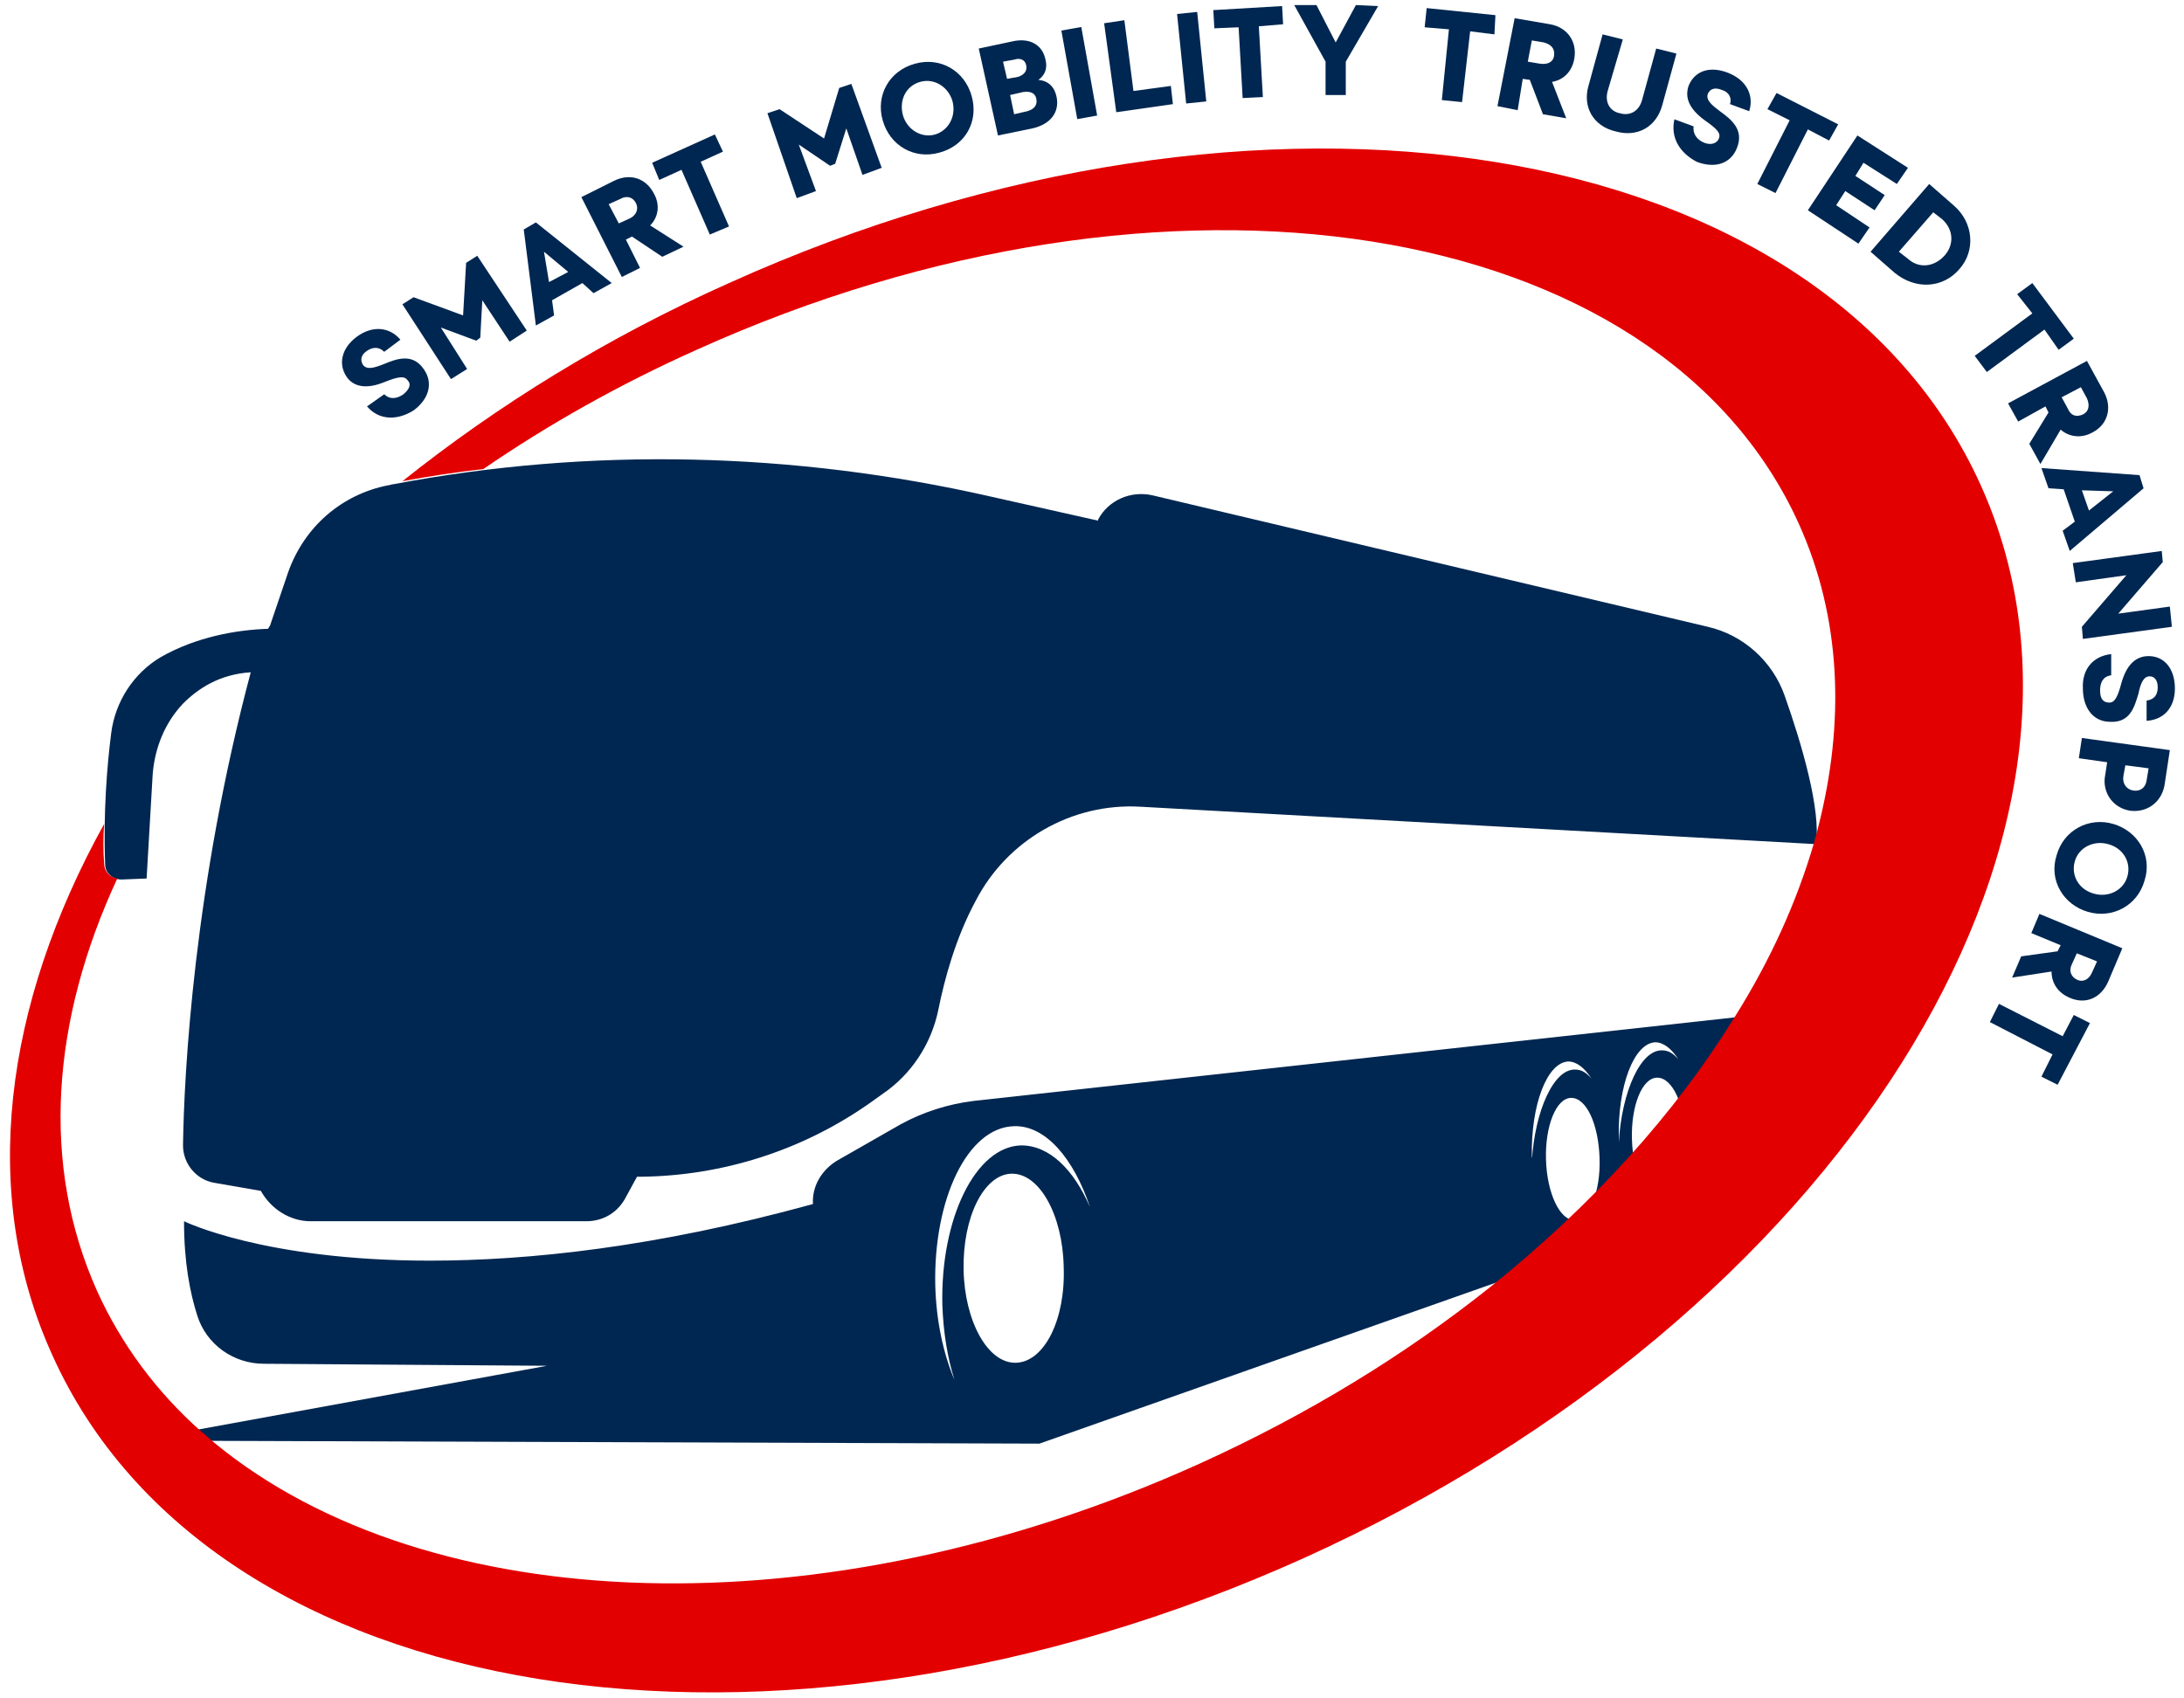 <svg width="216" height="168" viewBox="0 0 216 168" fill="none" xmlns="http://www.w3.org/2000/svg">
<path d="M180.3 105.5L180.1 99.7L96.3 108.9C93.8 109.2 91.3 110 89.1 111.2L82.8 114.8C81.3 115.7 80.3 117.3 80.4 119.1C64.8 123.4 52.2 124.7 42.5 124.7C26.1 124.7 18.2 120.8 18.2 120.8C18.2 124.9 18.8 127.9 19.5 130.1C20.4 133 23.1 134.9 26.1 134.9L54.1 135.1L13.6 142.5L102.8 142.8L176.8 116.7C178.8 116 180.2 114.1 180.2 111.9L176.4 112.6C178.8 111.3 180.4 108.5 180.3 105.5ZM100.5 134.8C97.7 134.9 95.4 130.7 95.3 125.6C95.2 120.4 97.3 116.2 100 116.1C102.8 116 105.1 120.2 105.2 125.3C105.4 130.5 103.3 134.7 100.5 134.8ZM101 113.3C96.5 113.4 93 120.5 93.2 129.1C93.3 131.8 93.7 134.3 94.4 136.5C93.3 133.9 92.6 130.7 92.5 127.2C92.3 118.6 95.7 111.5 100.3 111.4C103.4 111.3 106.2 114.6 107.8 119.4C106.2 115.7 103.8 113.3 101 113.3ZM151.6 115.4C151.6 115.1 151.6 114.7 151.5 114.4C151.4 109.3 153 105.1 155.1 105C155.9 105 156.7 105.6 157.4 106.7C156.9 106.1 156.4 105.8 155.8 105.8C153.7 105.7 151.8 109.8 151.5 114.9C151.6 115 151.6 115.2 151.6 115.4ZM155.7 120.7C154.3 120.7 153 118.1 152.9 114.7C152.8 111.4 153.9 108.6 155.4 108.6C156.9 108.6 158.1 111.2 158.2 114.6C158.3 117.9 157.2 120.6 155.7 120.7ZM160.1 113.5C160.1 113.2 160.1 112.8 160.1 112.5C160 107.4 161.6 103.2 163.7 103.1C164.5 103.1 165.3 103.7 166 104.8C165.5 104.2 165 103.9 164.4 103.9C162.3 103.8 160.4 107.9 160.1 113C160.1 113.1 160.1 113.3 160.1 113.5ZM164.2 118.7C162.8 118.7 161.5 116.1 161.4 112.7C161.3 109.4 162.4 106.6 163.9 106.6C165.4 106.6 166.6 109.2 166.7 112.6C166.8 115.9 165.7 118.7 164.2 118.7Z" fill="#002751"/>
<path d="M15.1 76.6C15.3 74 16.3 71.5 18.1 69.6C19.6 68.1 21.7 66.7 24.8 66.5C19.2 87.5 18.2 106.1 18.1 113.3C18.1 115.1 19.4 116.7 21.2 117L25.8 117.8C26.8 119.6 28.7 120.8 30.7 120.8H58C59.6 120.8 61 120 61.8 118.6L63 116.4C63.1 116.4 63.2 116.4 63.4 116.4C71.5 116.3 79.3 113.8 85.9 109.2L87.3 108.2C90.1 106.3 92.1 103.3 92.8 99.9C93.4 96.9 94.5 92.8 96.5 89.1C99.6 83.1 106 79.4 112.8 79.8L179.6 83.5C180.1 80.1 178.2 73.6 176.5 68.8C175.3 65.4 172.4 62.8 168.9 62L114 49C111.8 48.5 109.6 49.5 108.6 51.4C108.6 51.5 108.6 51.5 108.6 51.5L97.9 49.1C78.5 44.7 58.4 44.2 38.9 47.9C38.7 47.9 38.6 48 38.4 48C33.8 48.9 30.1 52.1 28.5 56.6L26.7 61.9C26.6 62 26.6 62.1 26.5 62.2C23.4 62.3 19.4 63 15.9 65C13.2 66.6 11.4 69.4 11 72.5C10.6 75.6 10.2 80.4 10.4 85.5C10.4 86.4 11.2 87 12 87L14.5 86.9L15.1 76.6Z" fill="#002751"/>
<path d="M195.9 48C180.2 13.2 124.8 4.2 72.1 28C60 33.4 49.2 40.1 39.8 47.6C42.5 47.1 45.1 46.7 47.8 46.4C54.2 42 61.3 38 68.9 34.6C115.4 13.6 164.1 21.3 177.9 51.8C182.1 61.1 182.5 71.4 179.8 81.9C179.7 82.4 179.5 82.9 179.4 83.4C177.7 89.2 175.1 95 171.5 100.7C165.7 110.1 157.5 119.2 147.4 127.3C139 134 129.4 139.9 118.6 144.8C81.2 161.7 42.3 160 21.3 142.8C20.8 142.4 20.4 142 19.9 141.6C15.5 137.7 12 133 9.6 127.7C4 115.2 5.1 100.9 11.6 86.9C10.9 86.8 10.3 86.2 10.3 85.4C10.2 84.1 10.2 82.8 10.3 81.5C0.4 99.4 -2.1 118.1 5.2 134.1C20.9 168.9 76.3 177.9 129 154.1C181.6 130.3 211.6 82.8 195.9 48Z" fill="#E30000"/>
<path d="M36.3 40.2L38 39C38.5 39.5 39.2 39.5 39.9 39C40.5 38.5 40.7 38 40.3 37.6C40 37.2 39.5 37.2 38 37.8C36.3 38.5 35 38.3 34.3 37.3C33.4 36 33.8 34.4 35.3 33.3C36.8 32.2 38.5 32.3 39.6 33.6L38 34.8C37.5 34.3 36.9 34.3 36.3 34.7C35.7 35.1 35.6 35.6 35.9 36.1C36.3 36.6 37 36.4 38 36C39.2 35.5 40.8 34.9 41.9 36.5C42.9 37.9 42.4 39.5 40.9 40.6C39.3 41.6 37.5 41.6 36.3 40.2Z" fill="#002751"/>
<path d="M39.8 30.1L40.9 29.4L45.8 31.2L46.1 26L47.2 25.3L52.1 32.7L50.4 33.8L47.7 29.7L47.5 33.4L47.1 33.7L43.6 32.4L46.2 36.5L44.6 37.5L39.8 30.1Z" fill="#002751"/>
<path d="M51.8 22.7L53 22L60.5 28L58.7 29L57.6 28L54.6 29.7L54.8 31.2L53 32.2L51.8 22.7ZM56.2 26.9L53.8 24.9L54.3 27.9L56.2 26.9Z" fill="#002751"/>
<path d="M57.5 19.5L60.7 17.9C62.3 17.1 63.9 17.6 64.7 19.2C65.3 20.3 65.1 21.5 64.3 22.3L67.6 24.4L65.5 25.4L62.5 23.4L61.9 23.7L63.3 26.5L61.5 27.4L57.5 19.5ZM62.9 20.1C62.6 19.5 62 19.3 61.3 19.7L60.2 20.2L61.2 22.1L62.3 21.6C62.9 21.3 63.2 20.7 62.9 20.1Z" fill="#002751"/>
<path d="M67.4 16.8L65.2 17.8L64.5 16.1L70.7 13.3L71.5 15L69.3 16L72.1 22.4L70.2 23.2L67.4 16.8Z" fill="#002751"/>
<path d="M75.9 11.2L77.1 10.8L81.5 13.7L83 8.7L84.2 8.3L87.2 16.6L85.3 17.3L83.7 12.7L82.6 16.2L82.1 16.4L79 14.3L80.7 18.9L78.8 19.6L75.9 11.2Z" fill="#002751"/>
<path d="M87.3 11.9C86.6 9.5 87.9 7 90.5 6.3C93 5.6 95.4 7 96.1 9.5C96.8 12 95.5 14.4 92.9 15.1C90.4 15.8 88 14.4 87.3 11.9ZM94.2 10C93.8 8.6 92.4 7.7 91 8.1C89.6 8.5 88.9 9.9 89.3 11.4C89.7 12.8 91.1 13.7 92.5 13.3C93.8 12.9 94.6 11.5 94.2 10Z" fill="#002751"/>
<path d="M96.8 4.8L100.1 4.1C101.8 3.7 103.1 4.4 103.4 5.9C103.6 6.7 103.4 7.4 102.7 7.9C103.7 8 104.3 8.6 104.5 9.6C104.8 11.1 103.9 12.3 102.1 12.7L98.7 13.4L96.8 4.8ZM101.5 6.5C101.4 5.9 100.9 5.7 100.3 5.9L99.2 6.1L99.6 7.8L100.7 7.6C101.3 7.4 101.6 7 101.5 6.5ZM102.5 9.8C102.4 9.2 101.9 9 101.2 9.1L99.9 9.4L100.3 11.3L101.6 11C102.3 10.8 102.6 10.4 102.5 9.8Z" fill="#002751"/>
<path d="M106.542 11.782L108.51 11.429L106.94 2.669L104.971 3.022L106.542 11.782Z" fill="#002751"/>
<path d="M109.2 2.3L111.2 2L112.1 9L115.8 8.5L116 10.3L110.4 11.1L109.2 2.3Z" fill="#002751"/>
<path d="M117.313 10.238L119.302 10.035L118.403 1.181L116.413 1.383L117.313 10.238Z" fill="#002751"/>
<path d="M122.5 2.7L120.1 2.8L120 1L126.8 0.6L126.9 2.4L124.5 2.6L124.9 9.6L122.9 9.7L122.5 2.7Z" fill="#002751"/>
<path d="M131.1 6.1L128 0.5H130.2L132.1 4.2L134.1 0.5L136.3 0.6L133.1 6.1V9.4H131.1V6.1Z" fill="#002751"/>
<path d="M143.3 2.9L140.9 2.7L141.1 0.8L147.9 1.5L147.8 3.4L145.4 3.1L144.6 10.1L142.6 9.9L143.3 2.9Z" fill="#002751"/>
<path d="M149.8 1.8L153.3 2.4C155 2.7 156 4.1 155.7 5.8C155.5 7 154.7 7.9 153.5 8.1L154.9 11.7L152.6 11.3L151.3 7.9L150.6 7.8L150.1 10.9L148.1 10.5L149.8 1.8ZM153.7 5.5C153.8 4.8 153.4 4.4 152.7 4.2L151.5 4L151.1 6.1L152.3 6.3C153 6.4 153.6 6.2 153.7 5.5Z" fill="#002751"/>
<path d="M157.1 8.5L158.5 3.4L160.5 3.9L159 9C158.7 10.1 159.2 11 160.2 11.2C161.2 11.5 162.1 11 162.4 9.9L163.8 4.8L165.8 5.3L164.4 10.4C163.8 12.6 161.9 13.6 159.8 13C157.6 12.5 156.5 10.6 157.1 8.5Z" fill="#002751"/>
<path d="M165.6 11.8L167.5 12.5C167.4 13.2 167.8 13.8 168.5 14.1C169.2 14.4 169.8 14.2 170 13.7C170.2 13.2 169.9 12.8 168.6 11.9C167.1 10.8 166.6 9.7 167 8.5C167.6 7 169.1 6.5 170.9 7.2C172.7 7.9 173.5 9.4 173 11L171.1 10.3C171.3 9.7 171 9.1 170.3 8.9C169.6 8.6 169.1 8.8 168.9 9.3C168.7 9.9 169.3 10.4 170.1 11C171.2 11.8 172.5 12.8 171.8 14.6C171.2 16.2 169.6 16.7 167.8 16C166.1 15.1 165.2 13.6 165.6 11.8Z" fill="#002751"/>
<path d="M177 11.9L174.8 10.8L175.7 9.2L181.8 12.3L180.9 13.9L178.8 12.8L175.6 19.1L173.8 18.2L177 11.9Z" fill="#002751"/>
<path d="M183.7 13.4L188.7 16.6L187.6 18.2L184.3 16.1L183.5 17.4L186.4 19.3L185.4 20.8L182.5 18.9L181.6 20.3L184.9 22.5L183.8 24.1L178.8 20.8L183.7 13.4Z" fill="#002751"/>
<path d="M190.8 18.2L193.2 20.3C195.2 22 195.4 24.8 193.8 26.6C192.2 28.5 189.5 28.7 187.4 27L185 24.9L190.8 18.2ZM192.3 25.3C193.3 24.2 193.2 22.7 192.1 21.7L191.2 21L187.8 24.9L188.7 25.6C189.8 26.6 191.3 26.4 192.3 25.3Z" fill="#002751"/>
<path d="M201 31L199.5 29.1L201 28L205.1 33.5L203.6 34.6L202.2 32.6L196.5 36.8L195.3 35.2L201 31Z" fill="#002751"/>
<path d="M206.4 35.7L208.1 38.8C208.9 40.3 208.5 42 206.9 42.8C205.8 43.4 204.6 43.2 203.8 42.5L201.8 45.9L200.7 43.9L202.6 40.8L202.3 40.2L199.6 41.7L198.6 39.9L206.4 35.7ZM206 41C206.6 40.7 206.7 40.1 206.4 39.4L205.8 38.3L203.9 39.3L204.5 40.4C204.8 41.1 205.3 41.3 206 41Z" fill="#002751"/>
<path d="M211.6 47L212 48.3L204.7 54.5L204 52.5L205.2 51.6L204.1 48.4L202.6 48.3L201.9 46.3L211.6 47ZM206.6 50.5L209 48.6L205.9 48.5L206.6 50.5Z" fill="#002751"/>
<path d="M213.8 54.5L213.9 55.6L209.5 60.7L214.6 60L214.8 62L206 63.2L205.9 62L210.3 56.9L205.3 57.6L205 55.7L213.8 54.5Z" fill="#002751"/>
<path d="M208.8 64.7V66.8C208 66.9 207.7 67.5 207.7 68.3C207.7 69.1 208 69.5 208.6 69.5C209.1 69.5 209.4 69.1 209.8 67.6C210.3 65.8 211.2 64.9 212.5 64.9C214.1 64.9 215.1 66.2 215.1 68.1C215.1 70 214 71.2 212.3 71.3V69.3C213 69.2 213.4 68.8 213.4 68C213.4 67.3 213.1 66.9 212.6 66.9C212 66.9 211.7 67.6 211.5 68.6C211.1 69.9 210.7 71.5 208.7 71.4C207 71.4 206 70 206 68.1C205.9 66.2 207 64.9 208.8 64.7Z" fill="#002751"/>
<path d="M214.6 74.2L214.1 77.5C213.9 79.1 212.6 80.4 210.7 80.2C208.8 79.9 207.9 78.2 208.2 76.7L208.4 75.4L205.6 75L205.9 73L214.6 74.2ZM210 76.8C209.9 77.5 210.3 78.1 211 78.2C211.7 78.3 212.2 77.9 212.3 77.2L212.5 76L210.2 75.7L210 76.8Z" fill="#002751"/>
<path d="M209 81.5C211.4 82.2 212.9 84.6 212.1 87.1C211.4 89.6 208.9 90.9 206.5 90.2C204.1 89.5 202.6 87.1 203.4 84.6C204.1 82.1 206.6 80.8 209 81.5ZM207.1 88.4C208.5 88.8 210 88.1 210.4 86.7C210.8 85.3 210 83.9 208.5 83.5C207.1 83.1 205.6 83.8 205.2 85.2C204.8 86.6 205.6 88 207.1 88.4Z" fill="#002751"/>
<path d="M209.9 93.8L208.5 97.1C207.8 98.7 206.3 99.4 204.7 98.7C203.5 98.2 202.9 97.2 202.9 96.1L199 96.7L199.9 94.6L203.5 94.1L203.8 93.5L200.9 92.3L201.7 90.4L209.9 93.8ZM205.4 96.9C206 97.2 206.6 96.9 206.9 96.2L207.4 95.1L205.4 94.3L204.9 95.4C204.6 96 204.8 96.6 205.4 96.9Z" fill="#002751"/>
<path d="M204 102.5L205.1 100.4L206.7 101.2L203.5 107.3L201.9 106.5L203 104.3L196.8 101.1L197.7 99.3L204 102.5Z" fill="#002751"/>
</svg>

